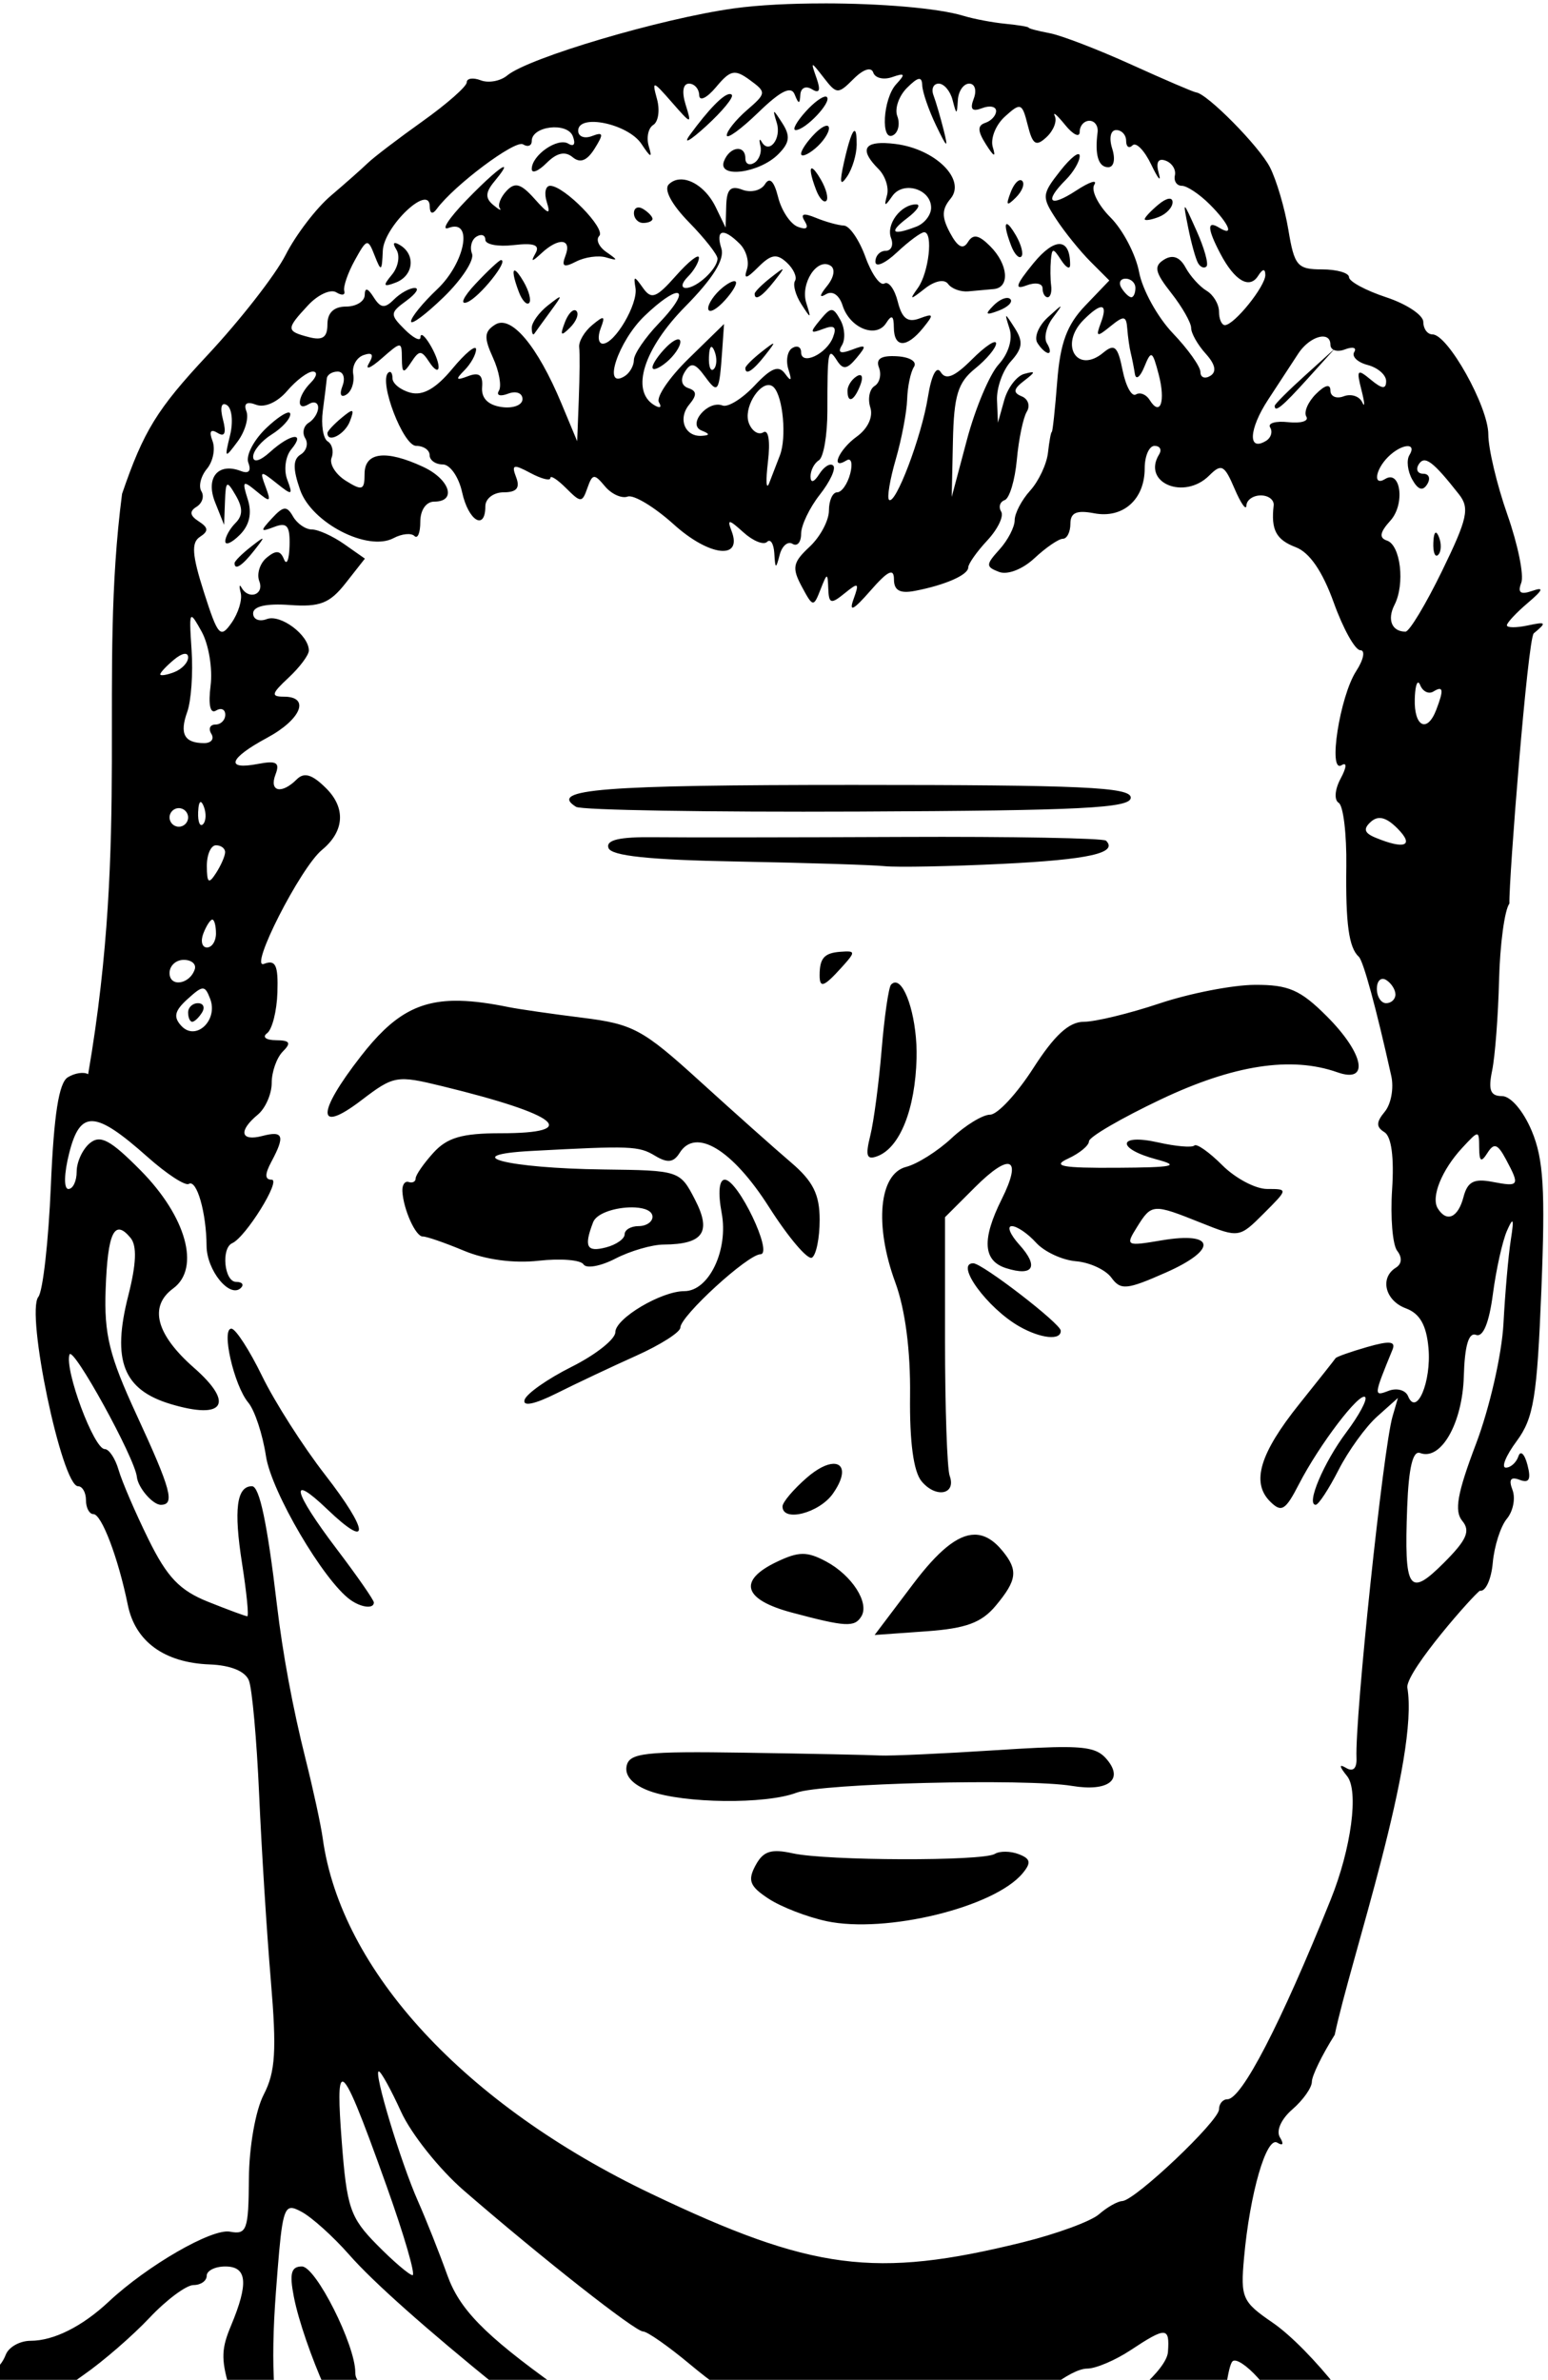 <?xml version="1.0" encoding="UTF-8" standalone="no"?>
<svg
   xmlns:dc="http://purl.org/dc/elements/1.1/"
   xmlns:cc="http://creativecommons.org/ns#"
   xmlns:rdf="http://www.w3.org/1999/02/22-rdf-syntax-ns#"
   xmlns:svg="http://www.w3.org/2000/svg"
   xmlns="http://www.w3.org/2000/svg"
   xmlns:sodipodi="http://sodipodi.sourceforge.net/DTD/sodipodi-0.dtd"
   xmlns:inkscape="http://www.inkscape.org/namespaces/inkscape"
   sodipodi:docname="Suspicious man.svg"
   inkscape:version="1.0 (4035a4fb49, 2020-05-01)"
   id="svg297"
   version="1.1"
   viewBox="0 0 44.171 67.895"
   height="67.895mm"
   width="44.171mm">
  <title
     id="title339">Suspicious man</title>
  <defs
     id="defs291" />
  <sodipodi:namedview
     inkscape:window-maximized="1"
     inkscape:window-y="-9"
     inkscape:window-x="-9"
     inkscape:window-height="1001"
     inkscape:window-width="1920"
     fit-margin-bottom="0"
     fit-margin-right="0"
     fit-margin-left="0"
     fit-margin-top="0"
     inkscape:snap-global="false"
     showgrid="false"
     inkscape:document-rotation="0"
     inkscape:current-layer="layer1"
     inkscape:document-units="mm"
     inkscape:cy="183.85702"
     inkscape:cx="579.77721"
     inkscape:zoom="1.2236876"
     inkscape:pageshadow="2"
     inkscape:pageopacity="0.0"
     borderopacity="1.0"
     bordercolor="#666666"
     pagecolor="#ffffff"
     id="base" />
  <g
     transform="translate(129.65,-61.602)"
     id="layer1"
     inkscape:groupmode="layer"
     inkscape:label="Lager 1">
    <path
       sodipodi:nodetypes="csssssssssccssssssssssssccsssscccssssssccssssccssssssscccsssccscsccssssssccccsccssscsssssccssssssssssssssssssscscsssssscsccscscsscssscssscsssscscsssscssssssccssssssssssscssssssscccsscsssssssssscsscscssssscsssssssssssscsscssssssscccssssssssssssssssssssscssssssssssssssscssssssssscscssssssssssssscccsscsssscsssssssccsssccssssssssssssssssssscsssscscssssssscssssscssssssssccsssssssscssssscscscsssssscssccssscccscccsccssssscsssscsssscssccsssssssssssssscsscssscssssscssssssscssscscssscsssssssssssssscscsccccsccsssssssssssssssssssscsssssssccsssssscscsssscsssssssssccsssssccssscccsccssssssccssssscsssssscccsccsscssssssssssssssssssssssscsssscscsccscssssssssssssssssssssssssssssssssssssssssssssssssssssssscssssscscsssccssccsscscsssssssccscscsscsssscssssssscsscsscsccssscssccsccssssscsssssscssssssssssssssssscsscssscsssscsssssssssscsccscssssssssssssssscssscsssssscsssssssssssssccscscsccssssssssssssssssssscssssssssssssssscsssscscsccssscsscsssscsscsssscssssssssssssssscscsscssssssssssssssscsssssssssssssscsssssscsssccssssssssssssssssssssssssssscsssssssssscssssssssscssssssccssssssssscscsssssscssssssssscsscsscccssscsccscscssccscscccsscsssssccssssssccscsscsssscssssssccsss"
       transform="scale(0.265)"
       d="m -400.473,232.828 c -3.59,-0.003 -7.101,0.168 -9.756,0.537 -7.846,1.091 -22.102,5.311 -24.406,7.223 -0.73,0.606 -2.008,0.839 -2.84,0.52 -0.832,-0.319 -1.514,-0.221 -1.514,0.219 0,0.44 -2.137,2.322 -4.75,4.184 -2.612,1.861 -5.262,3.881 -5.889,4.488 -0.627,0.607 -2.427,2.2 -4,3.539 -1.573,1.339 -3.761,4.202 -4.861,6.361 -1.1,2.16 -4.893,7.024 -8.43,10.809 -5.416,5.797 -6.863,8.149 -9.184,14.92 -2.563,19.744 0.853,36.302 -3.652,62.482 -0.456,-0.282 -1.442,-0.133 -2.191,0.33 -0.963,0.595 -1.498,4.016 -1.824,11.684 -0.253,5.963 -0.858,11.34 -1.344,11.949 -1.379,1.729 2.532,20.393 4.273,20.393 0.468,0 0.852,0.675 0.852,1.5 0,0.825 0.359,1.5 0.799,1.5 0.886,0 2.676,4.724 3.707,9.783 0.803,3.941 3.938,6.219 8.812,6.402 2.256,0.085 3.827,0.726 4.225,1.725 0.348,0.874 0.844,6.385 1.102,12.246 0.258,5.861 0.822,14.861 1.256,20 0.643,7.617 0.502,9.898 -0.764,12.344 -0.882,1.704 -1.571,5.618 -1.594,9.062 -0.038,5.511 -0.225,6.031 -2.043,5.689 -1.946,-0.365 -8.899,3.652 -13.062,7.547 -2.85,2.667 -5.919,4.201 -8.402,4.201 -1.153,0 -2.357,0.675 -2.674,1.5 -0.317,0.825 -0.877,1.5 -1.246,1.5 -0.024,0 -0.104,-0.051 -0.143,-0.064 v 2.037 h 8.047 c 0.525,-0.424 1.096,-0.863 1.73,-1.303 2.062,-1.431 5.25,-4.191 7.082,-6.135 1.832,-1.944 3.97,-3.535 4.75,-3.535 0.78,0 1.418,-0.45 1.418,-1 0,-0.55 0.9,-1 2,-1 2.357,0 2.532,1.792 0.619,6.369 -0.99,2.369 -1.119,3.519 -0.199,6.604 h 4.857 c -0.189,-2.789 -0.131,-6.169 0.174,-10.209 0.53,-7.026 0.72,-8.965 1.604,-9.057 0.295,-0.03 0.667,0.144 1.154,0.404 1.113,0.596 3.423,2.676 5.133,4.623 2.615,2.979 8.371,8.066 15.982,14.238 h 6.406 c -7.999,-5.721 -10.534,-8.454 -11.822,-12.039 -0.876,-2.439 -2.293,-6.009 -3.148,-7.934 -1.861,-4.189 -4.825,-14 -4.23,-14 0.232,0 1.31,1.953 2.398,4.342 1.088,2.389 4.137,6.212 6.775,8.494 8.452,7.313 18.437,15.164 19.285,15.164 0.452,0 2.746,1.608 5.098,3.572 1.087,0.908 2.096,1.683 3.078,2.4 h 35.758 c 1.512,-1.169 2.967,-1.975 3.904,-1.979 0.92,-0.004 3.024,-0.901 4.674,-1.994 1.9,-1.258 2.951,-1.882 3.502,-1.854 0.551,0.028 0.602,0.71 0.502,2.061 -0.07,0.95 -1.227,2.367 -2.785,3.766 h 9.043 c 0.212,-1.459 0.452,-2.517 0.693,-2.758 0.049,-0.049 0.114,-0.076 0.193,-0.082 0.556,-0.044 1.798,0.923 2.982,2.367 0.122,0.148 0.26,0.314 0.391,0.473 h 7.635 c -2.136,-2.693 -4.863,-5.542 -6.902,-6.939 -3.251,-2.227 -3.443,-2.664 -3.059,-6.955 0.621,-6.93 2.412,-13.131 3.584,-12.406 0.61,0.377 0.725,0.145 0.283,-0.57 -0.435,-0.704 0.126,-1.964 1.346,-3.021 1.151,-0.998 2.092,-2.333 2.092,-2.967 0,-0.634 1.107,-2.908 2.461,-5.053 1.669,-7.989 9.154,-29.886 7.809,-37.439 0.062,-1.926 7.151,-9.949 7.824,-10.371 0.601,0.138 1.225,-1.216 1.385,-3.008 0.16,-1.792 0.842,-3.925 1.518,-4.738 0.675,-0.813 0.948,-2.21 0.605,-3.104 -0.431,-1.125 -0.192,-1.457 0.775,-1.086 1.02,0.391 1.246,-0.045 0.836,-1.613 -0.309,-1.182 -0.746,-1.599 -0.971,-0.926 -0.224,0.673 -0.835,1.225 -1.355,1.225 -0.521,0 0.006,-1.289 1.17,-2.863 1.827,-2.471 2.191,-4.696 2.654,-16.25 0.434,-10.816 0.235,-14.107 -1.035,-17.137 -0.904,-2.157 -2.265,-3.75 -3.203,-3.75 -1.25,0 -1.499,-0.642 -1.062,-2.75 0.313,-1.512 0.649,-5.9 0.746,-9.75 0.097,-3.85 0.598,-7.552 1.113,-8.227 -0.069,-2.574 1.972,-28.453 2.621,-29.09 1.428,-1.181 1.354,-1.278 -0.641,-0.852 -1.237,0.264 -2.25,0.257 -2.25,-0.016 0,-0.273 1.013,-1.356 2.25,-2.408 1.651,-1.403 1.781,-1.749 0.488,-1.299 -1.276,0.444 -1.604,0.206 -1.193,-0.865 0.312,-0.813 -0.358,-4.109 -1.488,-7.326 -1.131,-3.217 -2.057,-7.112 -2.057,-8.654 0,-2.977 -4.349,-10.764 -6.012,-10.764 -0.543,0 -0.988,-0.603 -0.988,-1.34 0,-0.737 -1.8,-1.934 -4,-2.66 -2.2,-0.726 -4,-1.698 -4,-2.16 0,-0.462 -1.31,-0.84 -2.912,-0.84 -2.649,0 -2.975,-0.385 -3.617,-4.25 -0.388,-2.337 -1.284,-5.375 -1.988,-6.75 -1.156,-2.256 -6.767,-7.939 -7.955,-8.057 -0.264,-0.026 -3.409,-1.376 -6.99,-3 -3.581,-1.624 -7.531,-3.141 -8.775,-3.373 -1.244,-0.232 -2.262,-0.5 -2.262,-0.596 0,-0.095 -1.125,-0.282 -2.5,-0.416 -1.375,-0.134 -3.4,-0.517 -4.5,-0.852 -2.802,-0.851 -9.001,-1.339 -14.984,-1.344 z m -1.232,6.648 c 0.1,-0.005 0.458,0.449 1.164,1.359 1.385,1.785 1.534,1.792 3.209,0.117 1.045,-1.045 1.901,-1.319 2.115,-0.678 0.198,0.593 1.116,0.811 2.043,0.486 1.373,-0.481 1.454,-0.342 0.436,0.756 -1.454,1.567 -1.71,6.351 -0.293,5.475 0.526,-0.325 0.707,-1.24 0.402,-2.033 -0.304,-0.793 0.167,-2.161 1.045,-3.039 1.194,-1.194 1.607,-1.265 1.641,-0.277 0.025,0.727 0.696,2.672 1.49,4.322 1.193,2.477 1.336,2.564 0.818,0.5 -0.345,-1.375 -0.839,-3.062 -1.098,-3.75 -0.258,-0.688 -0.004,-1.25 0.564,-1.25 0.568,0 1.239,0.788 1.49,1.75 0.435,1.667 0.464,1.667 0.574,0 0.064,-0.962 0.614,-1.75 1.223,-1.75 0.609,0 0.828,0.725 0.488,1.611 -0.442,1.153 -0.187,1.446 0.895,1.031 0.831,-0.319 1.51,-0.182 1.51,0.305 0,0.487 -0.52,1.061 -1.158,1.273 -0.865,0.288 -0.848,0.879 0.074,2.332 0.854,1.345 1.08,1.435 0.729,0.291 -0.279,-0.911 0.306,-2.395 1.303,-3.297 1.701,-1.539 1.853,-1.482 2.457,0.924 0.53,2.112 0.886,2.341 2.016,1.297 0.754,-0.697 1.16,-1.718 0.902,-2.268 -0.258,-0.55 0.238,-0.126 1.104,0.941 0.866,1.068 1.574,1.405 1.574,0.75 0,-0.655 0.471,-1.191 1.045,-1.191 0.574,0 0.97,0.562 0.881,1.25 -0.315,2.429 0.088,3.75 1.143,3.75 0.613,0 0.796,-0.853 0.432,-2 -0.364,-1.147 -0.179,-2 0.434,-2 0.587,0 1.066,0.524 1.066,1.166 0,0.642 0.312,0.856 0.691,0.477 0.38,-0.38 1.287,0.558 2.016,2.084 0.729,1.525 1.092,1.948 0.809,0.939 -0.335,-1.191 -0.078,-1.673 0.734,-1.375 0.688,0.252 1.138,0.965 1,1.584 -0.138,0.619 0.2,1.125 0.75,1.125 0.55,0 1.9,0.9 3,2 2.113,2.113 2.684,3.541 1,2.5 -1.315,-0.813 -1.264,0.129 0.15,2.816 1.532,2.911 3.127,3.846 4.059,2.381 0.493,-0.776 0.766,-0.811 0.777,-0.1 0.017,1.216 -3.357,5.402 -4.354,5.402 -0.348,0 -0.633,-0.653 -0.633,-1.451 0,-0.798 -0.602,-1.81 -1.338,-2.25 -0.736,-0.44 -1.755,-1.566 -2.264,-2.504 -0.616,-1.135 -1.39,-1.418 -2.312,-0.848 -1.133,0.7 -0.992,1.355 0.766,3.59 1.182,1.503 2.148,3.2 2.148,3.77 0,0.57 0.706,1.814 1.566,2.766 1.038,1.147 1.206,1.95 0.5,2.387 -0.586,0.362 -1.066,0.177 -1.066,-0.41 0,-0.587 -1.339,-2.47 -2.977,-4.184 -1.638,-1.714 -3.271,-4.672 -3.627,-6.572 -0.357,-1.901 -1.741,-4.548 -3.076,-5.883 -1.335,-1.335 -2.122,-2.919 -1.75,-3.521 0.372,-0.602 -0.505,-0.322 -1.947,0.623 -2.868,1.879 -3.503,1.226 -1.123,-1.154 0.825,-0.825 1.5,-1.98 1.5,-2.564 0,-0.585 -0.943,0.136 -2.096,1.602 -1.987,2.526 -2.008,2.796 -0.432,5.201 0.914,1.396 2.576,3.451 3.691,4.566 l 2.027,2.029 -2.592,2.707 c -1.97,2.056 -2.696,4.016 -3.018,8.154 -0.233,2.996 -0.496,5.447 -0.586,5.447 -0.089,0 -0.273,1.005 -0.41,2.234 -0.137,1.229 -1,3.066 -1.918,4.08 -0.917,1.014 -1.668,2.447 -1.668,3.186 0,0.738 -0.735,2.156 -1.635,3.15 -1.484,1.64 -1.49,1.865 -0.053,2.416 0.913,0.35 2.534,-0.276 3.824,-1.479 1.232,-1.148 2.606,-2.088 3.053,-2.088 0.446,0 0.811,-0.728 0.811,-1.617 0,-1.195 0.667,-1.488 2.557,-1.127 3.102,0.593 5.443,-1.485 5.443,-4.828 0,-1.336 0.478,-2.428 1.061,-2.428 0.583,0 0.805,0.41 0.496,0.91 -1.889,3.056 2.691,4.985 5.4,2.275 1.307,-1.307 1.625,-1.14 2.717,1.418 0.68,1.593 1.255,2.408 1.281,1.812 0.025,-0.596 0.723,-1.082 1.551,-1.082 0.828,0 1.449,0.486 1.381,1.082 -0.301,2.628 0.261,3.688 2.375,4.492 1.494,0.568 2.884,2.597 4.1,5.977 1.012,2.814 2.297,5.115 2.855,5.115 0.558,0 0.358,1.012 -0.445,2.25 -1.763,2.717 -3.059,11.045 -1.576,10.129 0.596,-0.369 0.557,0.217 -0.098,1.439 -0.628,1.174 -0.717,2.299 -0.205,2.615 0.494,0.305 0.862,3.37 0.816,6.811 -0.082,6.196 0.275,8.789 1.346,9.756 0.487,0.44 1.881,5.56 3.5,12.852 0.287,1.293 -0.028,3.015 -0.701,3.826 -0.938,1.131 -0.949,1.646 -0.041,2.207 0.755,0.467 1.056,2.705 0.828,6.174 -0.197,2.993 0.05,5.963 0.549,6.602 0.556,0.712 0.502,1.413 -0.141,1.811 -1.768,1.093 -1.167,3.551 1.072,4.379 1.502,0.556 2.214,1.802 2.436,4.266 0.326,3.635 -1.281,7.431 -2.197,5.191 -0.269,-0.656 -1.213,-0.916 -2.098,-0.576 -1.623,0.623 -1.615,0.539 0.424,-4.438 0.37,-0.903 -0.316,-0.972 -2.73,-0.279 -1.774,0.509 -3.306,1.05 -3.404,1.205 -0.098,0.154 -1.854,2.373 -3.902,4.93 -4.255,5.312 -5.196,8.447 -3.152,10.49 1.229,1.23 1.651,0.976 3.111,-1.859 2.188,-4.247 6.54,-9.966 7.133,-9.373 0.254,0.254 -0.657,1.954 -2.023,3.777 -2.449,3.268 -4.372,7.816 -3.305,7.816 0.301,0 1.408,-1.688 2.461,-3.75 1.053,-2.063 2.923,-4.65 4.154,-5.75 l 2.238,-2 -0.582,2 c -1.001,3.434 -4.06,32.436 -3.879,36.771 0.046,1.112 -0.368,1.507 -1.115,1.059 -0.789,-0.473 -0.756,-0.179 0.1,0.877 1.281,1.581 0.462,7.771 -1.76,13.293 -5.377,13.363 -9.589,21.5 -11.127,21.5 -0.496,0 -0.902,0.49 -0.902,1.088 0,1.252 -9.038,9.813 -10.422,9.873 -0.507,0.022 -1.632,0.66 -2.5,1.42 -0.868,0.76 -4.582,2.122 -8.252,3.027 -15.86,3.912 -22.665,3.021 -39.963,-5.234 -20.075,-9.582 -33.408,-24.008 -35.371,-38.271 -0.197,-1.429 -1.025,-5.254 -1.84,-8.5 -1.383,-5.507 -2.467,-11.341 -3.094,-16.654 -1.031,-8.741 -1.874,-12.748 -2.684,-12.748 -1.656,0 -1.978,2.517 -1.066,8.328 0.489,3.12 0.741,5.672 0.561,5.672 -0.181,0 -2.077,-0.7 -4.213,-1.555 -3.072,-1.229 -4.417,-2.64 -6.438,-6.75 -1.405,-2.858 -2.848,-6.208 -3.205,-7.445 -0.357,-1.237 -1.031,-2.25 -1.498,-2.25 -1.159,0 -4.338,-8.53 -3.791,-10.172 0.345,-1.036 7.048,11.13 7.256,13.172 0.118,1.151 1.706,3 2.578,3 1.55,0 1.115,-1.619 -2.604,-9.67 -2.95,-6.386 -3.512,-8.663 -3.336,-13.547 0.221,-6.12 0.948,-7.616 2.68,-5.521 0.705,0.852 0.627,2.799 -0.248,6.238 -1.774,6.974 -0.539,10.124 4.574,11.656 5.759,1.726 6.898,-0.05 2.506,-3.906 -4.091,-3.592 -4.881,-6.605 -2.24,-8.543 2.956,-2.168 1.418,-7.732 -3.516,-12.715 -3.25,-3.283 -4.33,-3.86 -5.463,-2.92 -0.777,0.645 -1.412,2.018 -1.412,3.051 0,1.033 -0.401,1.877 -0.893,1.877 -0.509,0 -0.47,-1.671 0.092,-3.883 1.184,-4.666 2.789,-4.584 8.418,0.424 2.068,1.84 4.073,3.149 4.457,2.912 0.853,-0.527 1.893,3.104 1.912,6.674 0.014,2.653 2.517,5.704 3.705,4.516 0.353,-0.353 0.116,-0.643 -0.525,-0.643 -1.272,0 -1.634,-3.625 -0.416,-4.166 1.453,-0.646 5.296,-6.834 4.244,-6.834 -0.744,0 -0.752,-0.584 -0.029,-1.934 1.493,-2.789 1.292,-3.368 -0.965,-2.777 -2.363,0.618 -2.615,-0.534 -0.5,-2.289 0.825,-0.685 1.5,-2.224 1.5,-3.422 0,-1.198 0.539,-2.719 1.199,-3.379 0.933,-0.933 0.767,-1.203 -0.75,-1.215 -1.074,-0.008 -1.5,-0.345 -0.949,-0.75 0.55,-0.404 1.052,-2.385 1.115,-4.402 0.093,-2.942 -0.194,-3.548 -1.449,-3.066 -1.671,0.641 3.929,-10.362 6.242,-12.266 2.416,-1.988 2.593,-4.498 0.469,-6.623 -1.511,-1.511 -2.378,-1.777 -3.178,-0.977 -1.638,1.638 -3,1.329 -2.291,-0.52 0.496,-1.292 0.111,-1.522 -1.895,-1.139 -3.565,0.681 -3.114,-0.605 0.986,-2.812 3.679,-1.981 4.679,-4.43 1.811,-4.43 -1.421,0 -1.342,-0.323 0.5,-2.039 1.204,-1.121 2.189,-2.438 2.189,-2.928 0,-1.668 -3.054,-3.951 -4.529,-3.385 -0.809,0.31 -1.471,0.034 -1.471,-0.617 0,-0.759 1.412,-1.083 3.941,-0.9 3.255,0.235 4.306,-0.175 6.02,-2.354 l 2.074,-2.639 -2.24,-1.57 c -1.232,-0.863 -2.793,-1.568 -3.469,-1.568 -0.675,0 -1.587,-0.628 -2.027,-1.396 -0.671,-1.173 -1.034,-1.143 -2.266,0.189 -1.301,1.407 -1.273,1.512 0.25,0.928 1.373,-0.527 1.702,-0.112 1.639,2.061 -0.043,1.495 -0.313,2.138 -0.598,1.428 -0.387,-0.963 -0.859,-1.009 -1.861,-0.178 -0.739,0.613 -1.098,1.756 -0.797,2.541 0.556,1.449 -1.149,2.052 -1.918,0.678 -0.231,-0.412 -0.269,-0.152 -0.084,0.58 0.185,0.732 -0.258,2.18 -0.984,3.217 -1.206,1.721 -1.464,1.436 -2.975,-3.289 -1.283,-4.012 -1.379,-5.35 -0.43,-5.965 0.948,-0.614 0.918,-0.99 -0.133,-1.668 -0.962,-0.62 -1.028,-1.078 -0.232,-1.57 0.618,-0.382 0.851,-1.132 0.52,-1.668 -0.331,-0.536 -0.063,-1.624 0.596,-2.418 0.659,-0.794 0.928,-2.147 0.598,-3.008 -0.39,-1.017 -0.198,-1.318 0.547,-0.857 0.779,0.482 0.964,0.018 0.58,-1.449 -0.337,-1.29 -0.167,-1.912 0.424,-1.547 0.543,0.336 0.698,1.799 0.342,3.252 -0.613,2.502 -0.572,2.537 0.807,0.682 0.8,-1.077 1.23,-2.543 0.955,-3.26 -0.326,-0.851 0.039,-1.097 1.051,-0.709 0.905,0.347 2.291,-0.272 3.332,-1.488 0.981,-1.146 2.224,-2.084 2.762,-2.084 0.538,0 0.439,0.539 -0.221,1.199 -1.451,1.451 -1.601,3.166 -0.201,2.301 0.55,-0.34 1,-0.169 1,0.381 0,0.55 -0.457,1.283 -1.016,1.629 -0.559,0.345 -0.728,1.096 -0.373,1.67 0.354,0.573 0.133,1.361 -0.494,1.748 -0.837,0.517 -0.853,1.529 -0.059,3.809 1.238,3.551 7.28,6.67 10.061,5.193 0.89,-0.473 1.903,-0.576 2.25,-0.229 0.347,0.347 0.631,-0.344 0.631,-1.535 0,-1.259 0.628,-2.166 1.5,-2.166 2.461,0 1.686,-2.406 -1.207,-3.75 -4,-1.858 -6.293,-1.582 -6.293,0.758 0,1.762 -0.247,1.854 -2.012,0.752 -1.107,-0.691 -1.8,-1.806 -1.543,-2.477 0.258,-0.671 0.07,-1.466 -0.418,-1.768 -0.487,-0.301 -0.724,-1.777 -0.525,-3.281 0.199,-1.504 0.392,-3.072 0.43,-3.484 0.038,-0.412 0.567,-0.75 1.176,-0.75 0.609,0 0.839,0.697 0.512,1.551 -0.35,0.912 -0.177,1.294 0.42,0.926 0.558,-0.345 0.89,-1.335 0.738,-2.199 -0.152,-0.864 0.347,-1.787 1.111,-2.053 0.957,-0.333 1.137,-0.056 0.578,0.895 -0.446,0.759 0.167,0.524 1.361,-0.523 2.136,-1.873 2.172,-1.873 2.188,0 0.013,1.6 0.173,1.664 1,0.404 0.875,-1.333 1.093,-1.333 1.969,0 0.542,0.825 0.984,1.05 0.984,0.5 0,-1.207 -1.93,-4.351 -1.953,-3.18 -0.008,0.452 -0.778,0.06 -1.709,-0.871 -1.591,-1.591 -1.579,-1.777 0.191,-3.072 1.037,-0.758 1.438,-1.377 0.893,-1.377 -0.545,0 -1.55,0.559 -2.232,1.242 -0.989,0.989 -1.433,0.938 -2.184,-0.25 -0.63,-0.996 -0.948,-1.077 -0.959,-0.242 -0.008,0.688 -0.916,1.25 -2.016,1.25 -1.301,0 -2,0.667 -2,1.906 0,1.414 -0.516,1.771 -2,1.383 -2.468,-0.645 -2.472,-0.866 -0.076,-3.438 1.058,-1.135 2.42,-1.759 3.025,-1.385 0.606,0.374 0.994,0.311 0.863,-0.143 -0.13,-0.453 0.38,-1.94 1.133,-3.303 1.304,-2.36 1.407,-2.383 2.143,-0.5 0.693,1.774 0.782,1.72 0.873,-0.521 0.107,-2.62 5.024,-7.288 5.055,-4.797 0.009,0.796 0.299,0.91 0.75,0.295 1.871,-2.551 8.454,-7.481 9.295,-6.961 0.517,0.32 0.939,0.157 0.939,-0.361 0,-1.619 3.829,-2.064 4.424,-0.514 0.321,0.836 0.12,1.173 -0.479,0.803 -1.141,-0.705 -3.945,1.234 -3.945,2.729 0,0.522 0.722,0.227 1.605,-0.656 1.092,-1.092 1.985,-1.292 2.791,-0.623 0.821,0.681 1.554,0.396 2.381,-0.928 0.99,-1.585 0.941,-1.814 -0.291,-1.342 -0.817,0.313 -1.486,0.053 -1.486,-0.576 0,-1.875 5.385,-0.745 6.82,1.432 0.98,1.487 1.183,1.558 0.793,0.281 -0.289,-0.945 -0.078,-1.995 0.471,-2.334 0.548,-0.339 0.731,-1.59 0.404,-2.781 -0.557,-2.032 -0.459,-2.012 1.592,0.334 2.116,2.42 2.164,2.428 1.486,0.25 -0.425,-1.366 -0.281,-2.25 0.367,-2.25 0.587,0 1.081,0.562 1.1,1.25 0.018,0.69 0.83,0.298 1.811,-0.875 1.55,-1.855 2.013,-1.953 3.637,-0.766 1.798,1.315 1.789,1.423 -0.309,3.242 -1.194,1.035 -2.172,2.255 -2.172,2.711 0,0.456 1.525,-0.647 3.389,-2.453 2.407,-2.333 3.541,-2.898 3.92,-1.947 0.428,1.073 0.55,1.079 0.613,0.029 0.044,-0.737 0.589,-0.993 1.248,-0.586 0.809,0.5 0.963,0.132 0.498,-1.191 -0.327,-0.931 -0.485,-1.397 -0.385,-1.402 z m -8.982,3.109 c -0.683,0.036 -2.252,1.639 -4.262,4.383 -0.804,1.098 -0.022,0.678 1.738,-0.932 1.761,-1.61 3.003,-3.126 2.76,-3.369 -0.06,-0.06 -0.139,-0.087 -0.236,-0.082 z m 10.35,0.273 c -0.378,-0.021 -1.271,0.634 -2.145,1.6 -0.998,1.103 -1.489,2.006 -1.09,2.006 1.054,0 3.905,-3.013 3.363,-3.555 -0.032,-0.032 -0.075,-0.048 -0.129,-0.051 z m -5.533,1.664 c -0.082,-0.006 0.023,0.382 0.264,1.16 0.535,1.727 -0.844,3.449 -1.631,2.037 -0.232,-0.416 -0.29,-0.207 -0.129,0.463 0.161,0.67 -0.138,1.484 -0.664,1.809 -0.526,0.325 -0.957,0.114 -0.957,-0.469 0,-1.522 -1.691,-1.305 -2.305,0.295 -0.722,1.88 3.793,1.301 5.844,-0.75 1.231,-1.231 1.328,-1.962 0.443,-3.34 -0.513,-0.799 -0.783,-1.199 -0.865,-1.205 z m 5.627,1.475 c -0.27,0.018 -0.729,0.309 -1.244,0.824 -0.825,0.825 -1.5,1.812 -1.5,2.193 0,0.382 0.675,0.134 1.5,-0.551 0.825,-0.685 1.5,-1.671 1.5,-2.193 0,-0.196 -0.094,-0.284 -0.256,-0.273 z m 3.031,0.562 c -0.235,-0.068 -0.65,1.106 -1.164,3.404 -0.49,2.191 -0.398,2.595 0.344,1.5 0.558,-0.825 1.022,-2.362 1.029,-3.416 0.008,-0.959 -0.068,-1.448 -0.209,-1.488 z m 3.26,1.305 c -2.352,-0.076 -2.609,0.884 -0.705,2.787 0.732,0.732 1.147,2.002 0.924,2.822 -0.339,1.244 -0.243,1.258 0.57,0.094 1.166,-1.668 4.176,-0.761 4.176,1.258 0,0.783 -0.712,1.697 -1.582,2.031 -2.628,1.009 -3.03,0.629 -0.977,-0.924 1.068,-0.808 1.494,-1.469 0.949,-1.469 -1.655,0 -3.267,2.157 -2.705,3.621 0.291,0.758 0.031,1.379 -0.578,1.379 -0.609,0 -1.107,0.528 -1.107,1.174 0,0.646 1.042,0.196 2.314,-1 1.273,-1.196 2.595,-2.174 2.938,-2.174 0.992,0 0.501,4.352 -0.678,6 -0.943,1.318 -0.853,1.326 0.752,0.065 1.07,-0.841 2.105,-1.048 2.5,-0.5 0.371,0.515 1.349,0.875 2.174,0.801 0.825,-0.074 2.062,-0.187 2.75,-0.25 1.766,-0.163 1.552,-2.671 -0.395,-4.617 -1.23,-1.23 -1.834,-1.341 -2.393,-0.438 -0.523,0.846 -1.1,0.548 -1.924,-0.99 -0.912,-1.703 -0.9,-2.535 0.059,-3.689 1.695,-2.042 -1.626,-5.341 -5.926,-5.885 -0.421,-0.053 -0.801,-0.085 -1.137,-0.096 z m -41.068,2.58 c -0.287,-0.007 -1.845,1.333 -4.02,3.58 -1.895,1.959 -2.757,3.299 -1.912,2.977 2.694,-1.028 1.806,3.739 -1.232,6.613 -1.541,1.458 -2.803,3.01 -2.803,3.447 0,0.437 1.584,-0.743 3.521,-2.621 1.938,-1.878 3.309,-3.977 3.045,-4.664 -0.264,-0.687 -0.049,-1.515 0.477,-1.84 0.526,-0.325 0.957,-0.172 0.957,0.338 0,0.51 1.371,0.768 3.049,0.572 2.201,-0.256 2.857,-0.011 2.354,0.881 -0.541,0.96 -0.395,0.957 0.65,-0.014 1.854,-1.721 3.283,-1.569 2.576,0.273 -0.451,1.176 -0.191,1.32 1.143,0.635 0.95,-0.488 2.404,-0.69 3.229,-0.447 1.311,0.385 1.314,0.312 0.029,-0.58 -0.809,-0.562 -1.153,-1.339 -0.766,-1.727 0.762,-0.762 -3.776,-5.404 -5.283,-5.404 -0.504,0 -0.669,0.788 -0.365,1.75 0.447,1.417 0.197,1.351 -1.314,-0.344 -1.469,-1.647 -2.114,-1.831 -3.023,-0.857 -0.636,0.681 -0.962,1.515 -0.725,1.854 0.237,0.338 -0.087,0.18 -0.719,-0.352 -0.86,-0.723 -0.827,-1.353 0.131,-2.508 0.887,-1.069 1.174,-1.559 1.002,-1.562 z m 33.225,0.15 c -0.286,-0.084 -0.171,0.758 0.432,2.33 0.343,0.894 0.834,1.414 1.092,1.156 0.257,-0.257 -0.008,-1.289 -0.592,-2.293 -0.442,-0.76 -0.76,-1.143 -0.932,-1.193 z m -14.27,1.189 c -0.439,0.03 -0.842,0.201 -1.17,0.529 -0.553,0.553 0.303,2.161 2.166,4.066 1.695,1.734 3.082,3.497 3.082,3.918 0,1.098 -2.221,3.166 -3.4,3.166 -0.556,0 -0.466,-0.534 0.201,-1.201 0.66,-0.66 1.199,-1.584 1.199,-2.055 0,-0.471 -1.117,0.406 -2.482,1.949 -2.112,2.387 -2.639,2.583 -3.541,1.307 -0.942,-1.333 -1.032,-1.333 -0.809,0 0.288,1.72 -2.22,6 -3.516,6 -0.477,0 -0.583,-0.74 -0.236,-1.643 0.529,-1.378 0.383,-1.436 -0.906,-0.365 -0.845,0.701 -1.477,1.776 -1.404,2.391 0.072,0.614 0.053,3.142 -0.043,5.617 l -0.174,4.5 -1.693,-4.062 c -2.59,-6.209 -5.419,-9.573 -7.139,-8.49 -1.182,0.745 -1.224,1.389 -0.236,3.557 0.664,1.456 0.951,3.056 0.641,3.559 -0.311,0.502 0.135,0.646 0.988,0.318 0.861,-0.33 1.551,-0.07 1.551,0.582 0,0.648 -1.01,1.032 -2.25,0.855 -1.464,-0.208 -2.197,-0.955 -2.1,-2.139 0.108,-1.302 -0.318,-1.639 -1.5,-1.189 -1.323,0.503 -1.402,0.378 -0.4,-0.631 0.687,-0.693 1.25,-1.706 1.25,-2.252 0,-0.546 -1.149,0.395 -2.555,2.092 -1.755,2.119 -3.164,2.925 -4.5,2.576 -1.069,-0.28 -1.945,-0.981 -1.945,-1.559 0,-0.578 -0.213,-0.838 -0.473,-0.578 -1.004,1.004 1.63,7.861 3.02,7.861 0.799,0 1.453,0.45 1.453,1 0,0.55 0.639,1 1.42,1 0.781,0 1.718,1.35 2.08,3 0.677,3.084 2.5,4.178 2.5,1.5 0,-0.825 0.886,-1.5 1.969,-1.5 1.402,0 1.789,-0.466 1.348,-1.617 -0.528,-1.377 -0.3,-1.446 1.533,-0.465 1.183,0.633 2.15,0.879 2.15,0.545 0,-0.334 0.762,0.156 1.693,1.088 1.592,1.592 1.732,1.591 2.299,-0.025 0.539,-1.536 0.739,-1.555 1.879,-0.182 0.702,0.846 1.806,1.347 2.453,1.115 0.647,-0.232 2.887,1.121 4.979,3.008 3.81,3.437 7.418,3.85 6.213,0.711 -0.507,-1.321 -0.309,-1.301 1.273,0.131 1.031,0.933 2.175,1.395 2.543,1.027 0.368,-0.368 0.721,0.194 0.785,1.248 l -0.002,-0.002 c 0.103,1.696 0.169,1.714 0.576,0.154 0.253,-0.969 0.876,-1.504 1.385,-1.189 0.508,0.314 0.924,-0.172 0.924,-1.08 0,-0.908 0.906,-2.805 2.014,-4.213 1.108,-1.408 1.758,-2.816 1.445,-3.129 -0.313,-0.313 -0.986,0.095 -1.498,0.904 -0.568,0.898 -0.938,1.006 -0.945,0.279 -0.008,-0.655 0.395,-1.445 0.898,-1.756 0.503,-0.311 0.915,-2.702 0.914,-5.311 -10e-4,-6.494 0.082,-6.932 1.025,-5.445 0.656,1.034 1.088,0.978 2.127,-0.273 1.117,-1.346 1.046,-1.471 -0.502,-0.877 -1.237,0.475 -1.58,0.327 -1.088,-0.469 0.395,-0.639 0.321,-1.87 -0.162,-2.734 -0.798,-1.426 -1,-1.424 -2.195,0.016 -1.122,1.352 -1.073,1.494 0.336,0.953 1.203,-0.462 1.493,-0.218 1.064,0.898 -0.695,1.811 -3.434,3.087 -3.434,1.6 0,-0.565 -0.431,-0.763 -0.957,-0.438 -0.526,0.325 -0.707,1.364 -0.404,2.309 0.389,1.214 0.284,1.348 -0.359,0.457 -0.692,-0.958 -1.483,-0.651 -3.297,1.279 -1.313,1.397 -2.86,2.359 -3.439,2.137 -1.594,-0.612 -3.836,2.056 -2.264,2.693 0.912,0.369 0.918,0.513 0.029,0.572 -1.825,0.121 -2.614,-1.846 -1.352,-3.367 0.844,-1.017 0.82,-1.462 -0.092,-1.766 -0.745,-0.248 -0.896,-0.928 -0.389,-1.748 0.663,-1.072 1.1,-0.971 2.176,0.5 1.409,1.927 1.537,1.73 1.855,-2.848 l 0.195,-2.809 -3.811,3.721 c -2.096,2.046 -3.534,4.167 -3.197,4.713 0.344,0.557 0.107,0.68 -0.541,0.279 -2.523,-1.559 -1.085,-6.073 3.375,-10.596 2.99,-3.032 4.258,-5.071 3.887,-6.25 -0.647,-2.054 0.211,-2.267 1.986,-0.492 0.692,0.692 1.038,1.922 0.768,2.732 -0.369,1.108 -0.065,1.048 1.227,-0.244 1.374,-1.374 1.987,-1.471 3.057,-0.482 0.736,0.68 1.136,1.57 0.889,1.979 -0.247,0.408 0.058,1.533 0.68,2.5 1.048,1.631 1.087,1.622 0.537,-0.119 -0.664,-2.101 1.158,-4.917 2.604,-4.023 0.542,0.335 0.389,1.253 -0.363,2.182 -0.825,1.018 -0.869,1.345 -0.121,0.896 0.695,-0.417 1.429,0.08 1.789,1.215 0.772,2.432 3.616,3.58 4.688,1.891 0.599,-0.944 0.819,-0.82 0.83,0.467 0.019,2.215 1.37,2.241 3.143,0.062 1.201,-1.477 1.155,-1.606 -0.367,-1.035 -1.288,0.483 -1.899,0.013 -2.355,-1.807 -0.339,-1.352 -0.987,-2.229 -1.439,-1.949 -0.453,0.28 -1.369,-0.998 -2.035,-2.84 -0.666,-1.842 -1.71,-3.37 -2.32,-3.396 -0.61,-0.026 -1.971,-0.402 -3.023,-0.836 -1.342,-0.553 -1.699,-0.443 -1.197,0.369 0.458,0.742 0.189,0.957 -0.746,0.598 -0.804,-0.308 -1.759,-1.743 -2.121,-3.188 -0.439,-1.748 -0.913,-2.213 -1.42,-1.393 -0.419,0.677 -1.513,0.942 -2.432,0.59 -1.26,-0.484 -1.685,-0.062 -1.736,1.717 l -0.068,2.357 -1.059,-2.191 c -0.925,-1.914 -2.568,-3.079 -3.885,-2.988 z m 36.613,0.078 c -0.305,0.072 -0.689,0.569 -0.971,1.309 -0.543,1.425 -0.427,1.539 0.561,0.559 0.683,-0.678 0.99,-1.485 0.682,-1.793 -0.077,-0.077 -0.17,-0.098 -0.271,-0.074 z m 16.039,1.998 c -0.267,0.041 -0.642,0.245 -1.074,0.604 -0.825,0.685 -1.5,1.401 -1.5,1.592 0,0.19 0.675,0.086 1.5,-0.23 0.825,-0.317 1.5,-1.033 1.5,-1.592 0,-0.293 -0.159,-0.414 -0.426,-0.373 z m 1.775,0.912 c -0.115,-0.046 0.033,0.699 0.33,2.191 0.328,1.65 0.805,3.367 1.059,3.816 0.254,0.449 0.665,0.615 0.912,0.367 0.248,-0.248 -0.229,-1.967 -1.059,-3.818 -0.751,-1.674 -1.128,-2.511 -1.242,-2.557 z m -58.738,0.035 c -0.359,-0.06 -0.611,0.161 -0.611,0.598 0,0.582 0.45,1.059 1,1.059 0.55,0 1,-0.199 1,-0.441 0,-0.243 -0.45,-0.719 -1,-1.059 -0.138,-0.085 -0.269,-0.136 -0.389,-0.156 z m 39.58,1.787 c -0.286,-0.084 -0.171,0.758 0.432,2.33 0.343,0.894 0.834,1.414 1.092,1.156 0.257,-0.257 -0.008,-1.289 -0.592,-2.293 -0.442,-0.76 -0.76,-1.143 -0.932,-1.193 z m -65.922,2.029 c -0.182,0.009 -0.131,0.255 0.162,0.729 0.407,0.659 0.189,1.864 -0.486,2.678 -1.012,1.219 -0.939,1.369 0.414,0.85 1.898,-0.728 2.17,-2.971 0.486,-4.012 -0.274,-0.169 -0.467,-0.249 -0.576,-0.244 z m 71.586,0.113 c -0.701,-0.026 -1.69,0.665 -2.846,2.078 -1.895,2.317 -2.074,2.887 -0.75,2.379 0.958,-0.368 1.74,-0.232 1.74,0.301 h 0.002 c 0,0.533 0.244,0.969 0.543,0.969 0.299,0 0.472,-0.562 0.383,-1.25 -0.091,-0.688 -0.105,-1.925 -0.031,-2.75 0.119,-1.333 0.242,-1.333 1.104,0 0.533,0.825 0.969,1.05 0.969,0.5 0,-1.456 -0.412,-2.2 -1.113,-2.227 z m -60.172,1.727 c -0.184,0 -1.416,1.149 -2.736,2.555 -1.32,1.406 -1.726,2.297 -0.902,1.98 1.302,-0.5 4.54,-4.535 3.639,-4.535 z m 30.316,1 c -0.052,-0.052 -0.457,0.251 -1.25,0.873 -0.963,0.755 -1.75,1.542 -1.75,1.75 0,0.823 0.821,0.293 2.127,-1.373 0.622,-0.793 0.925,-1.198 0.873,-1.25 z m -28.809,0.131 c -0.286,-0.084 -0.171,0.758 0.432,2.33 0.343,0.894 0.834,1.414 1.092,1.156 0.257,-0.257 -0.008,-1.289 -0.592,-2.293 -0.442,-0.76 -0.76,-1.143 -0.932,-1.193 z m 65.75,0.869 c 0.582,0 1.059,0.45 1.059,1 0,0.55 -0.199,1 -0.441,1 -0.243,0 -0.719,-0.45 -1.059,-1 -0.34,-0.55 -0.141,-1 0.441,-1 z m -42.059,0.277 c -0.229,-0.059 -0.764,0.209 -1.383,0.723 -0.825,0.685 -1.5,1.671 -1.5,2.193 0,0.522 0.675,0.274 1.5,-0.551 0.825,-0.825 1.5,-1.812 1.5,-2.193 0,-0.095 -0.041,-0.152 -0.117,-0.172 z m -6.297,1.264 c 0.658,-0.056 0.164,1.11 -1.908,3.273 -1.472,1.537 -2.678,3.307 -2.678,3.932 0,0.625 -0.45,1.414 -1,1.754 -2.443,1.51 -0.686,-3.782 2.158,-6.5 1.707,-1.632 2.916,-2.415 3.428,-2.459 z m -12.578,0.475 c -0.038,-0.084 -0.448,0.223 -1.258,0.857 -0.963,0.755 -1.75,1.842 -1.75,2.416 0,0.574 0.127,0.856 0.283,0.627 0.156,-0.229 0.943,-1.316 1.75,-2.416 0.678,-0.925 1.013,-1.4 0.975,-1.484 z m 48.205,0.059 c -0.389,-0.011 -0.97,0.288 -1.479,0.801 -0.98,0.988 -0.867,1.103 0.559,0.561 0.986,-0.376 1.542,-0.934 1.234,-1.242 -0.077,-0.077 -0.185,-0.115 -0.314,-0.119 z m 5.715,0.93 c -0.071,-0.007 -0.503,0.378 -1.35,1.15 -0.998,0.91 -1.509,2.147 -1.137,2.75 0.373,0.603 0.903,1.096 1.178,1.096 0.275,0 0.208,-0.469 -0.146,-1.043 -0.355,-0.574 -0.068,-1.812 0.637,-2.75 0.598,-0.797 0.889,-1.196 0.818,-1.203 z m 4.447,0.068 c 0.322,0.056 0.304,0.617 -0.094,1.678 -0.574,1.533 -0.446,1.579 1.031,0.377 1.452,-1.181 1.705,-1.146 1.812,0.25 0.069,0.892 0.237,2.073 0.375,2.623 0.138,0.55 0.338,1.562 0.445,2.25 0.107,0.688 0.563,0.35 1.012,-0.75 0.747,-1.832 0.876,-1.765 1.549,0.797 0.769,2.929 0.174,4.612 -0.975,2.754 -0.368,-0.596 -1.034,-0.859 -1.479,-0.584 -0.445,0.275 -1.088,-0.897 -1.43,-2.605 -0.516,-2.582 -0.868,-2.903 -2.078,-1.898 -2.837,2.354 -4.771,-0.879 -2.115,-3.535 0.963,-0.963 1.623,-1.411 1.945,-1.355 z m -56.84,0.326 c -0.305,0.072 -0.689,0.569 -0.971,1.309 -0.543,1.425 -0.427,1.539 0.561,0.559 0.683,-0.678 0.99,-1.485 0.682,-1.793 -0.077,-0.077 -0.17,-0.098 -0.271,-0.074 z m 46.566,0.633 c -0.074,0.01 0.062,0.462 0.348,1.363 0.357,1.127 -0.118,2.681 -1.174,3.838 -0.976,1.069 -2.512,4.716 -3.414,8.105 l -1.639,6.162 0.129,-6 c 0.107,-4.932 0.534,-6.324 2.391,-7.822 1.242,-1.002 2.258,-2.22 2.258,-2.705 0,-0.485 -1.169,0.288 -2.6,1.719 -1.879,1.879 -2.811,2.26 -3.359,1.373 -0.46,-0.745 -1.006,0.319 -1.387,2.703 -0.679,4.246 -3.51,11.708 -4.186,11.033 -0.228,-0.228 0.101,-2.188 0.73,-4.357 0.629,-2.169 1.18,-5.068 1.223,-6.443 0.043,-1.375 0.373,-2.95 0.732,-3.5 0.369,-0.564 -0.425,-1.065 -1.818,-1.148 -1.715,-0.103 -2.311,0.271 -1.947,1.219 0.288,0.752 0.076,1.644 -0.473,1.982 -0.548,0.339 -0.755,1.379 -0.459,2.312 0.322,1.014 -0.265,2.276 -1.459,3.137 -1.938,1.397 -2.914,3.681 -1.092,2.555 0.499,-0.308 0.673,0.341 0.385,1.441 -0.288,1.101 -0.922,2.002 -1.408,2.002 -0.486,0 -0.883,0.882 -0.883,1.961 0,1.079 -0.939,2.835 -2.086,3.904 -1.803,1.68 -1.918,2.26 -0.844,4.268 1.198,2.238 1.273,2.251 2.018,0.346 0.722,-1.849 0.776,-1.856 0.842,-0.105 0.061,1.631 0.288,1.695 1.758,0.5 1.498,-1.219 1.606,-1.149 0.963,0.627 -0.524,1.446 -0.02,1.194 1.814,-0.906 1.884,-2.157 2.537,-2.474 2.537,-1.23 0,1.198 0.641,1.554 2.25,1.246 3.262,-0.624 5.75,-1.717 5.75,-2.527 0,-0.387 0.923,-1.695 2.051,-2.906 1.128,-1.211 1.801,-2.608 1.494,-3.104 -0.306,-0.496 -0.136,-1.052 0.381,-1.236 0.516,-0.184 1.104,-2.147 1.307,-4.359 0.202,-2.213 0.686,-4.536 1.074,-5.164 0.388,-0.628 0.14,-1.37 -0.551,-1.65 -0.953,-0.387 -0.894,-0.788 0.244,-1.662 1.288,-0.99 1.291,-1.096 0.025,-0.752 -0.81,0.22 -1.777,1.492 -2.15,2.826 l -0.678,2.426 -0.1,-2.422 c -0.055,-1.332 0.616,-3.211 1.49,-4.178 1.262,-1.394 1.351,-2.132 0.426,-3.578 -0.555,-0.867 -0.84,-1.301 -0.914,-1.291 z m 34.125,2.201 c 0.459,0.017 0.773,0.293 0.773,0.875 0,0.254 0.126,0.438 0.33,0.547 l -3.08,2.783 c -1.787,1.615 -3.25,3.078 -3.25,3.25 0,0.773 0.825,0.092 3.562,-2.938 l 2.789,-3.086 c 0.285,0.142 0.716,0.141 1.201,-0.045 0.854,-0.328 1.309,-0.202 1.012,0.279 -0.297,0.481 0.353,1.109 1.447,1.395 1.094,0.286 1.988,1.067 1.988,1.736 0,0.895 -0.435,0.855 -1.645,-0.148 -1.467,-1.218 -1.575,-1.097 -1.008,1.127 0.349,1.371 0.384,1.955 0.078,1.299 -0.305,-0.657 -1.201,-0.947 -1.99,-0.645 -0.789,0.303 -1.436,0.021 -1.436,-0.627 0,-0.74 -0.58,-0.598 -1.562,0.385 -0.86,0.86 -1.324,1.955 -1.029,2.432 0.295,0.477 -0.579,0.745 -1.941,0.596 -1.362,-0.15 -2.242,0.106 -1.955,0.57 0.287,0.464 0.095,1.108 -0.426,1.43 -2.005,1.239 -1.884,-1.237 0.217,-4.438 1.209,-1.842 2.66,-4.06 3.225,-4.93 0.77,-1.185 1.934,-1.876 2.699,-1.848 z m -69.482,0.301 c -0.27,0.018 -0.729,0.309 -1.244,0.824 -0.825,0.825 -1.5,1.812 -1.5,2.193 0,0.382 0.675,0.134 1.5,-0.551 0.825,-0.685 1.5,-1.671 1.5,-2.193 0,-0.196 -0.094,-0.284 -0.256,-0.273 z m 10.256,0.467 c -0.052,-0.052 -0.457,0.251 -1.25,0.873 -0.963,0.755 -1.75,1.542 -1.75,1.75 0,0.823 0.821,0.293 2.127,-1.373 0.622,-0.793 0.925,-1.198 0.873,-1.25 z m -6.635,0.346 c 0.091,0.014 0.199,0.168 0.318,0.467 0.289,0.722 0.252,1.584 -0.08,1.916 -0.332,0.332 -0.567,-0.258 -0.523,-1.312 0.03,-0.728 0.134,-1.093 0.285,-1.07 z m 15.973,3.035 c -0.09,-0.002 -0.208,0.039 -0.35,0.127 -0.544,0.336 -0.988,1.033 -0.988,1.551 0,1.438 0.718,1.121 1.383,-0.611 0.256,-0.667 0.225,-1.06 -0.045,-1.066 z m -9.736,1.076 c 0.169,0.022 0.329,0.101 0.471,0.25 0.989,1.036 1.38,5.386 0.656,7.293 -0.313,0.825 -0.835,2.175 -1.158,3 -0.324,0.825 -0.386,-0.199 -0.139,-2.273 0.266,-2.232 0.063,-3.532 -0.498,-3.186 -0.521,0.322 -1.22,-0.123 -1.553,-0.99 -0.609,-1.587 1.039,-4.249 2.221,-4.094 z m -44.957,2.801 c -0.13,-0.055 -0.484,0.194 -1.121,0.723 -0.838,0.695 -1.523,1.435 -1.523,1.643 0,1.12 1.878,0.138 2.416,-1.264 0.263,-0.686 0.358,-1.047 0.229,-1.102 z m -6.844,0.152 c -0.385,0.027 -1.287,0.637 -2.33,1.617 -1.391,1.307 -2.286,3.01 -1.988,3.785 0.343,0.895 0.046,1.22 -0.812,0.891 -2.453,-0.941 -3.821,0.731 -2.764,3.375 l 0.967,2.422 0.094,-2.5 c 0.085,-2.271 0.193,-2.332 1.168,-0.654 0.769,1.323 0.76,2.16 -0.031,2.951 -0.607,0.607 -1.104,1.495 -1.104,1.975 0,0.479 0.706,0.165 1.568,-0.697 1.039,-1.039 1.327,-2.325 0.855,-3.812 -0.637,-2.008 -0.536,-2.1 0.955,-0.863 1.473,1.222 1.584,1.163 0.957,-0.508 -0.65,-1.731 -0.551,-1.763 1.164,-0.391 1.714,1.372 1.814,1.339 1.17,-0.377 -0.387,-1.032 -0.191,-2.495 0.436,-3.25 1.596,-1.923 -0.068,-1.718 -2.277,0.281 -1.079,0.977 -1.828,1.186 -1.828,0.51 0,-0.631 0.9,-1.71 2,-2.396 1.1,-0.687 2,-1.668 2,-2.182 0,-0.128 -0.071,-0.185 -0.199,-0.176 z m 120.418,3.621 c 0.503,-0.045 0.718,0.264 0.287,0.961 -0.337,0.546 -0.201,1.729 0.303,2.629 0.626,1.118 1.137,1.279 1.613,0.508 0.384,-0.621 0.193,-1.129 -0.422,-1.129 -0.615,0 -0.837,-0.454 -0.494,-1.008 0.629,-1.018 1.535,-0.342 4.342,3.232 1.162,1.48 0.91,2.617 -1.832,8.246 -1.75,3.591 -3.519,6.529 -3.932,6.529 -1.47,0 -2,-1.287 -1.186,-2.881 1.147,-2.243 0.659,-6.433 -0.807,-6.922 -0.879,-0.293 -0.777,-0.888 0.371,-2.156 1.59,-1.757 1.114,-5.515 -0.566,-4.477 -1.319,0.815 -1.089,-0.971 0.305,-2.365 0.723,-0.723 1.515,-1.123 2.018,-1.168 z m 3.146,9.314 c -0.152,-0.023 -0.255,0.342 -0.285,1.07 -0.043,1.054 0.193,1.645 0.525,1.312 0.332,-0.332 0.367,-1.194 0.078,-1.916 -0.12,-0.299 -0.227,-0.453 -0.318,-0.467 z m -126.365,0.654 c -0.052,-0.052 -0.457,0.251 -1.25,0.873 -0.963,0.755 -1.75,1.542 -1.75,1.75 0,0.823 0.821,0.293 2.127,-1.373 0.622,-0.793 0.925,-1.198 0.873,-1.25 z m -7.629,8.426 c 0.169,-0.048 0.505,0.526 1.086,1.574 0.762,1.375 1.195,3.99 0.963,5.811 -0.262,2.05 -0.042,3.073 0.578,2.689 0.551,-0.34 1.002,-0.141 1.002,0.441 0,0.582 -0.476,1.059 -1.059,1.059 -0.582,0 -0.781,0.45 -0.441,1 0.34,0.55 -0.008,1 -0.773,1 -2.132,0 -2.674,-0.996 -1.824,-3.354 0.426,-1.181 0.637,-4.171 0.471,-6.646 -0.163,-2.425 -0.22,-3.513 -0.002,-3.574 z m -0.797,3.971 c 0.267,-0.041 0.426,0.08 0.426,0.373 0,0.558 -0.675,1.275 -1.5,1.592 -0.825,0.317 -1.5,0.421 -1.5,0.23 0,-0.19 0.675,-0.907 1.5,-1.592 0.432,-0.359 0.807,-0.563 1.074,-0.604 z m 132.887,3.088 c 0.065,0.011 0.133,0.099 0.203,0.271 0.279,0.691 0.919,1.002 1.422,0.691 1.07,-0.661 1.141,-0.203 0.307,1.971 -0.975,2.541 -2.398,1.822 -2.312,-1.168 0.033,-1.134 0.187,-1.797 0.381,-1.766 z m -60.805,11.016 c -27.085,0 -32.951,0.463 -29.881,2.361 0.568,0.351 14.239,0.579 30.379,0.508 24.119,-0.107 29.346,-0.374 29.346,-1.5 0,-1.13 -5.239,-1.369 -29.844,-1.369 z m -70.291,1.846 c 0.091,0.014 0.199,0.168 0.318,0.467 0.289,0.722 0.254,1.584 -0.078,1.916 -0.332,0.332 -0.569,-0.258 -0.525,-1.312 0.03,-0.728 0.134,-1.093 0.285,-1.07 z m -2.365,0.654 c 0.55,0 1,0.45 1,1 0,0.55 -0.45,1 -1,1 -0.55,0 -1,-0.45 -1,-1 0,-0.55 0.45,-1 1,-1 z m 129.301,1.062 c 0.558,-5.3e-4 1.183,0.38 1.949,1.158 1.808,1.838 0.754,2.26 -2.396,0.959 -1.214,-0.502 -1.346,-0.95 -0.5,-1.709 0.301,-0.27 0.613,-0.408 0.947,-0.408 z m -51.381,2.039 c -11.781,0.052 -23.815,0.064 -26.742,0.029 -3.755,-0.045 -5.203,0.294 -4.918,1.152 0.285,0.857 4.364,1.289 13.822,1.465 7.38,0.137 14.543,0.362 15.918,0.5 1.375,0.138 7.078,0.027 12.672,-0.248 9.295,-0.457 12.491,-1.171 11.166,-2.496 -0.273,-0.273 -10.137,-0.454 -21.918,-0.402 z m -73.92,0.898 c 0.55,0 0.992,0.338 0.984,0.75 -0.008,0.413 -0.451,1.425 -0.984,2.25 -0.784,1.213 -0.973,1.069 -0.984,-0.75 -0.008,-1.238 0.434,-2.25 0.984,-2.25 z m -0.393,8 c 0.216,0 0.393,0.675 0.393,1.5 0,0.825 -0.436,1.5 -0.969,1.5 -0.533,0 -0.709,-0.675 -0.393,-1.5 0.317,-0.825 0.753,-1.5 0.969,-1.5 z m 68.57,3.438 c -0.207,-0.02 -0.514,-0.005 -0.924,0.025 -1.762,0.13 -2.254,0.684 -2.254,2.537 0,1.418 0.46,1.254 2.35,-0.834 1.162,-1.284 1.448,-1.667 0.828,-1.729 z m -71.65,0.896 c 0.84,0 1.375,0.458 1.188,1.02 -0.545,1.635 -2.715,1.952 -2.715,0.396 0,-0.779 0.687,-1.416 1.527,-1.416 z m 129.084,2.049 c 0.12,-0.005 0.251,0.032 0.389,0.117 0.55,0.34 1,1.041 1,1.559 0,0.518 -0.45,0.941 -1,0.941 -0.55,0 -1,-0.701 -1,-1.559 0,-0.643 0.253,-1.043 0.611,-1.059 z m -52.439,0.393 c -0.164,-0.011 -0.326,0.062 -0.482,0.227 -0.261,0.274 -0.718,3.423 -1.014,6.998 -0.296,3.575 -0.846,7.743 -1.225,9.264 -0.547,2.197 -0.386,2.648 0.789,2.197 2.408,-0.924 4.051,-5.043 4.197,-10.525 0.107,-4.011 -1.117,-8.086 -2.266,-8.16 z m 38.678,0.25 c -2.393,0.013 -7.006,0.914 -10.254,2 -3.248,1.086 -6.914,1.975 -8.146,1.975 -1.594,0 -3.166,1.442 -5.449,5 -1.765,2.75 -3.857,5 -4.648,5 -0.792,0 -2.656,1.139 -4.145,2.531 -1.489,1.392 -3.695,2.784 -4.902,3.094 -2.913,0.748 -3.428,6.273 -1.16,12.436 1.069,2.907 1.646,7.325 1.59,12.184 -0.058,4.982 0.371,8.177 1.238,9.223 1.544,1.861 3.761,1.427 3.027,-0.592 -0.275,-0.756 -0.5,-7.33 -0.5,-14.607 V 363.5 l 3.219,-3.217 c 3.81,-3.808 5.131,-3.225 2.887,1.273 -2.164,4.339 -2.019,6.642 0.471,7.432 2.934,0.931 3.557,-0.167 1.43,-2.518 -0.998,-1.103 -1.364,-2.006 -0.814,-2.006 0.55,0 1.722,0.799 2.607,1.777 0.885,0.978 2.818,1.88 4.295,2.002 1.477,0.122 3.195,0.916 3.816,1.766 1.007,1.378 1.646,1.318 5.885,-0.557 5.584,-2.47 5.317,-4.436 -0.469,-3.459 -3.841,0.649 -3.925,0.603 -2.656,-1.43 1.577,-2.526 1.705,-2.534 6.895,-0.457 4.077,1.631 4.123,1.625 6.748,-1 2.64,-2.639 2.639,-2.643 0.369,-2.643 -1.25,0 -3.424,-1.152 -4.832,-2.561 -1.408,-1.408 -2.762,-2.361 -3.006,-2.117 -0.244,0.244 -1.995,0.094 -3.893,-0.334 -4.378,-0.987 -4.56,0.659 -0.201,1.82 2.649,0.705 1.862,0.874 -4.25,0.91 -5.924,0.035 -7.027,-0.174 -5.25,-0.99 1.238,-0.569 2.25,-1.409 2.25,-1.867 0,-0.459 3.484,-2.487 7.742,-4.508 7.833,-3.717 14.038,-4.668 19.008,-2.914 3.496,1.234 2.877,-2.011 -1.15,-6.039 -2.838,-2.838 -4.119,-3.395 -7.75,-3.375 z m -113.283,0.396 c 0.33,-0.004 0.522,0.367 0.807,1.109 0.884,2.304 -1.536,4.59 -3.094,2.922 -0.895,-0.958 -0.743,-1.628 0.654,-2.893 0.835,-0.756 1.303,-1.135 1.633,-1.139 z m 27.705,1.318 c -4.539,-0.102 -7.277,1.613 -10.662,5.957 -4.802,6.162 -4.788,8.44 0.027,4.768 3.517,-2.682 3.803,-2.732 8.75,-1.525 12.561,3.063 15.036,5.061 6.27,5.061 -4.164,0 -5.766,0.466 -7.25,2.105 -1.048,1.158 -1.906,2.395 -1.906,2.75 0,0.355 -0.338,0.532 -0.75,0.395 -0.412,-0.138 -0.718,0.312 -0.68,1 0.111,1.966 1.438,4.901 2.201,4.867 0.381,-0.017 2.374,0.672 4.43,1.531 2.319,0.969 5.37,1.379 8.035,1.078 2.363,-0.266 4.538,-0.091 4.836,0.391 h 0.002 c 0.298,0.481 1.842,0.202 3.434,-0.621 1.591,-0.823 3.929,-1.504 5.193,-1.512 4.276,-0.029 5.186,-1.338 3.369,-4.852 -1.608,-3.11 -1.678,-3.133 -9.844,-3.232 -10.377,-0.126 -15.917,-1.557 -7.725,-1.996 10.691,-0.572 11.516,-0.539 13.279,0.523 1.34,0.807 1.994,0.73 2.643,-0.312 1.718,-2.76 5.68,-0.363 9.621,5.824 2.09,3.281 4.174,5.735 4.629,5.453 0.455,-0.281 0.828,-2.111 0.828,-4.066 0,-2.741 -0.71,-4.161 -3.094,-6.191 -1.701,-1.449 -6.111,-5.378 -9.799,-8.732 -6.159,-5.601 -7.19,-6.158 -12.656,-6.838 -3.273,-0.407 -6.851,-0.923 -7.951,-1.146 -2.004,-0.408 -3.717,-0.644 -5.23,-0.678 z m -28.213,0.26 c -0.582,0 -1.059,0.45 -1.059,1 0,0.55 0.199,1 0.441,1 0.243,0 0.719,-0.45 1.059,-1 0.34,-0.55 0.141,-1 -0.441,-1 z m 137.711,14.123 c 0.229,0 0.239,0.478 0.246,1.438 0.012,1.499 0.214,1.626 0.893,0.555 0.704,-1.111 1.096,-0.976 1.984,0.684 1.529,2.858 1.45,2.989 -1.453,2.434 -1.995,-0.381 -2.682,-0.019 -3.115,1.639 -0.582,2.226 -1.81,2.767 -2.768,1.219 -0.753,-1.218 0.434,-4.151 2.643,-6.529 0.891,-0.959 1.341,-1.438 1.57,-1.438 z m -80.984,4.877 c -0.613,0 -0.745,1.399 -0.336,3.582 0.748,3.988 -1.368,8.418 -4.021,8.418 -2.485,0 -7.428,2.941 -7.428,4.42 0,0.753 -2.117,2.429 -4.705,3.725 -2.588,1.296 -4.869,2.896 -5.068,3.559 -0.226,0.749 1.08,0.481 3.455,-0.709 2.1,-1.052 5.956,-2.871 8.568,-4.043 2.612,-1.172 4.75,-2.534 4.75,-3.027 0,-1.237 7.238,-7.863 8.625,-7.896 1.413,-0.034 -2.411,-8.027 -3.84,-8.027 z m -10.311,2.986 c 0.232,-0.009 0.461,-0.007 0.678,0.006 1.042,0.062 1.848,0.381 1.848,1.008 0,0.55 -0.675,1 -1.5,1 -0.825,0 -1.5,0.397 -1.5,0.883 0,0.486 -0.9,1.119 -2,1.406 -2.092,0.547 -2.406,-0.065 -1.393,-2.707 0.364,-0.948 2.24,-1.533 3.867,-1.596 z m 95.113,1.52 c 0.096,0.067 0.033,0.712 -0.168,1.994 -0.258,1.65 -0.613,5.7 -0.789,9 -0.177,3.318 -1.497,9.097 -2.951,12.928 -2.024,5.331 -2.365,7.245 -1.482,8.309 0.902,1.086 0.477,2.051 -1.984,4.512 -3.768,3.768 -4.288,2.977 -3.949,-6.004 0.16,-4.243 0.609,-6.116 1.393,-5.818 2.243,0.851 4.558,-3.207 4.703,-8.246 0.095,-3.319 0.525,-4.776 1.318,-4.473 0.755,0.289 1.404,-1.279 1.812,-4.379 0.35,-2.656 1.033,-5.728 1.518,-6.828 0.259,-0.586 0.432,-0.921 0.529,-0.988 0.02,-0.014 0.037,-0.015 0.051,-0.006 z m -58.045,4.494 c -2.016,0 1.508,4.834 4.957,6.799 2.31,1.316 4.518,1.54 4.461,0.451 -0.04,-0.774 -8.453,-7.25 -9.418,-7.25 z m -79.873,7.039 c -1.139,-0.053 0.262,6.113 1.809,7.961 0.691,0.825 1.548,3.42 1.904,5.768 0.581,3.828 6.213,13.414 9.088,15.467 1.178,0.841 2.529,0.993 2.529,0.285 0,-0.264 -1.798,-2.851 -3.996,-5.75 -4.724,-6.231 -5.215,-8.304 -1.014,-4.279 4.646,4.451 4.508,2.393 -0.25,-3.734 -2.365,-3.045 -5.411,-7.819 -6.77,-10.607 -1.359,-2.789 -2.845,-5.088 -3.301,-5.109 z m 64.799,14.549 c -0.683,0.019 -1.689,0.486 -2.857,1.502 -1.436,1.248 -2.611,2.639 -2.611,3.09 0,1.728 3.959,0.717 5.434,-1.389 1.412,-2.015 1.173,-3.234 0.035,-3.203 z m 15.193,7.629 c -1.821,0.022 -3.912,1.757 -6.604,5.322 l -4.137,5.479 5.537,-0.395 c 4.304,-0.308 5.975,-0.923 7.506,-2.76 2.29,-2.748 2.426,-3.805 0.754,-5.863 -0.969,-1.193 -1.964,-1.796 -3.057,-1.783 z m -18.512,2.072 c -0.778,0.008 -1.596,0.294 -2.787,0.865 -4.198,2.012 -3.584,4.057 1.637,5.449 5.81,1.549 6.756,1.603 7.488,0.418 0.901,-1.458 -1,-4.423 -3.797,-5.92 -1.026,-0.549 -1.763,-0.82 -2.541,-0.812 z m 28.369,20.797 c -1.675,-0.014 -4.043,0.108 -7.502,0.332 -5.785,0.374 -11.418,0.632 -12.518,0.572 -1.1,-0.06 -7.619,-0.194 -14.486,-0.299 -10.898,-0.166 -12.525,0.018 -12.803,1.457 -0.203,1.053 0.696,2.019 2.486,2.672 3.684,1.343 12.485,1.442 15.811,0.178 2.659,-1.011 24.708,-1.555 29.67,-0.732 3.869,0.642 5.586,-0.643 3.777,-2.822 -0.777,-0.936 -1.644,-1.335 -4.436,-1.357 z m -31.355,11.209 c -0.977,0.057 -1.532,0.526 -2.074,1.539 -0.865,1.616 -0.616,2.246 1.414,3.576 1.355,0.888 4.159,1.974 6.23,2.414 v 0.002 c 6.4,1.361 18.082,-1.49 21.123,-5.154 0.947,-1.141 0.86,-1.567 -0.422,-2.059 -0.889,-0.341 -2.045,-0.354 -2.57,-0.029 -1.292,0.799 -18.062,0.752 -21.762,-0.061 -0.583,-0.128 -1.073,-0.207 -1.494,-0.229 -0.158,-0.008 -0.306,-0.008 -0.445,0 z m -46.541,24.807 c 0.582,-0.028 1.995,3.545 4.74,11.225 1.902,5.321 3.16,9.647 2.797,9.613 -0.363,-0.034 -2.091,-1.514 -3.84,-3.289 -2.88,-2.924 -3.236,-3.977 -3.785,-11.189 -0.315,-4.139 -0.365,-6.338 0.088,-6.359 z m -4.371,19.898 c -1.157,0 -1.358,0.746 -0.871,3.25 0.516,2.654 1.959,6.696 3.303,9.723 h 5.826 c -0.42,-0.459 -0.822,-0.684 -1.164,-0.553 -0.767,0.294 -1.346,-0.142 -1.346,-1.016 0,-2.966 -4.253,-11.404 -5.748,-11.404 z"
       style="fill:#000000;stroke-width:1"
       id="path313" />
  </g>
</svg>
